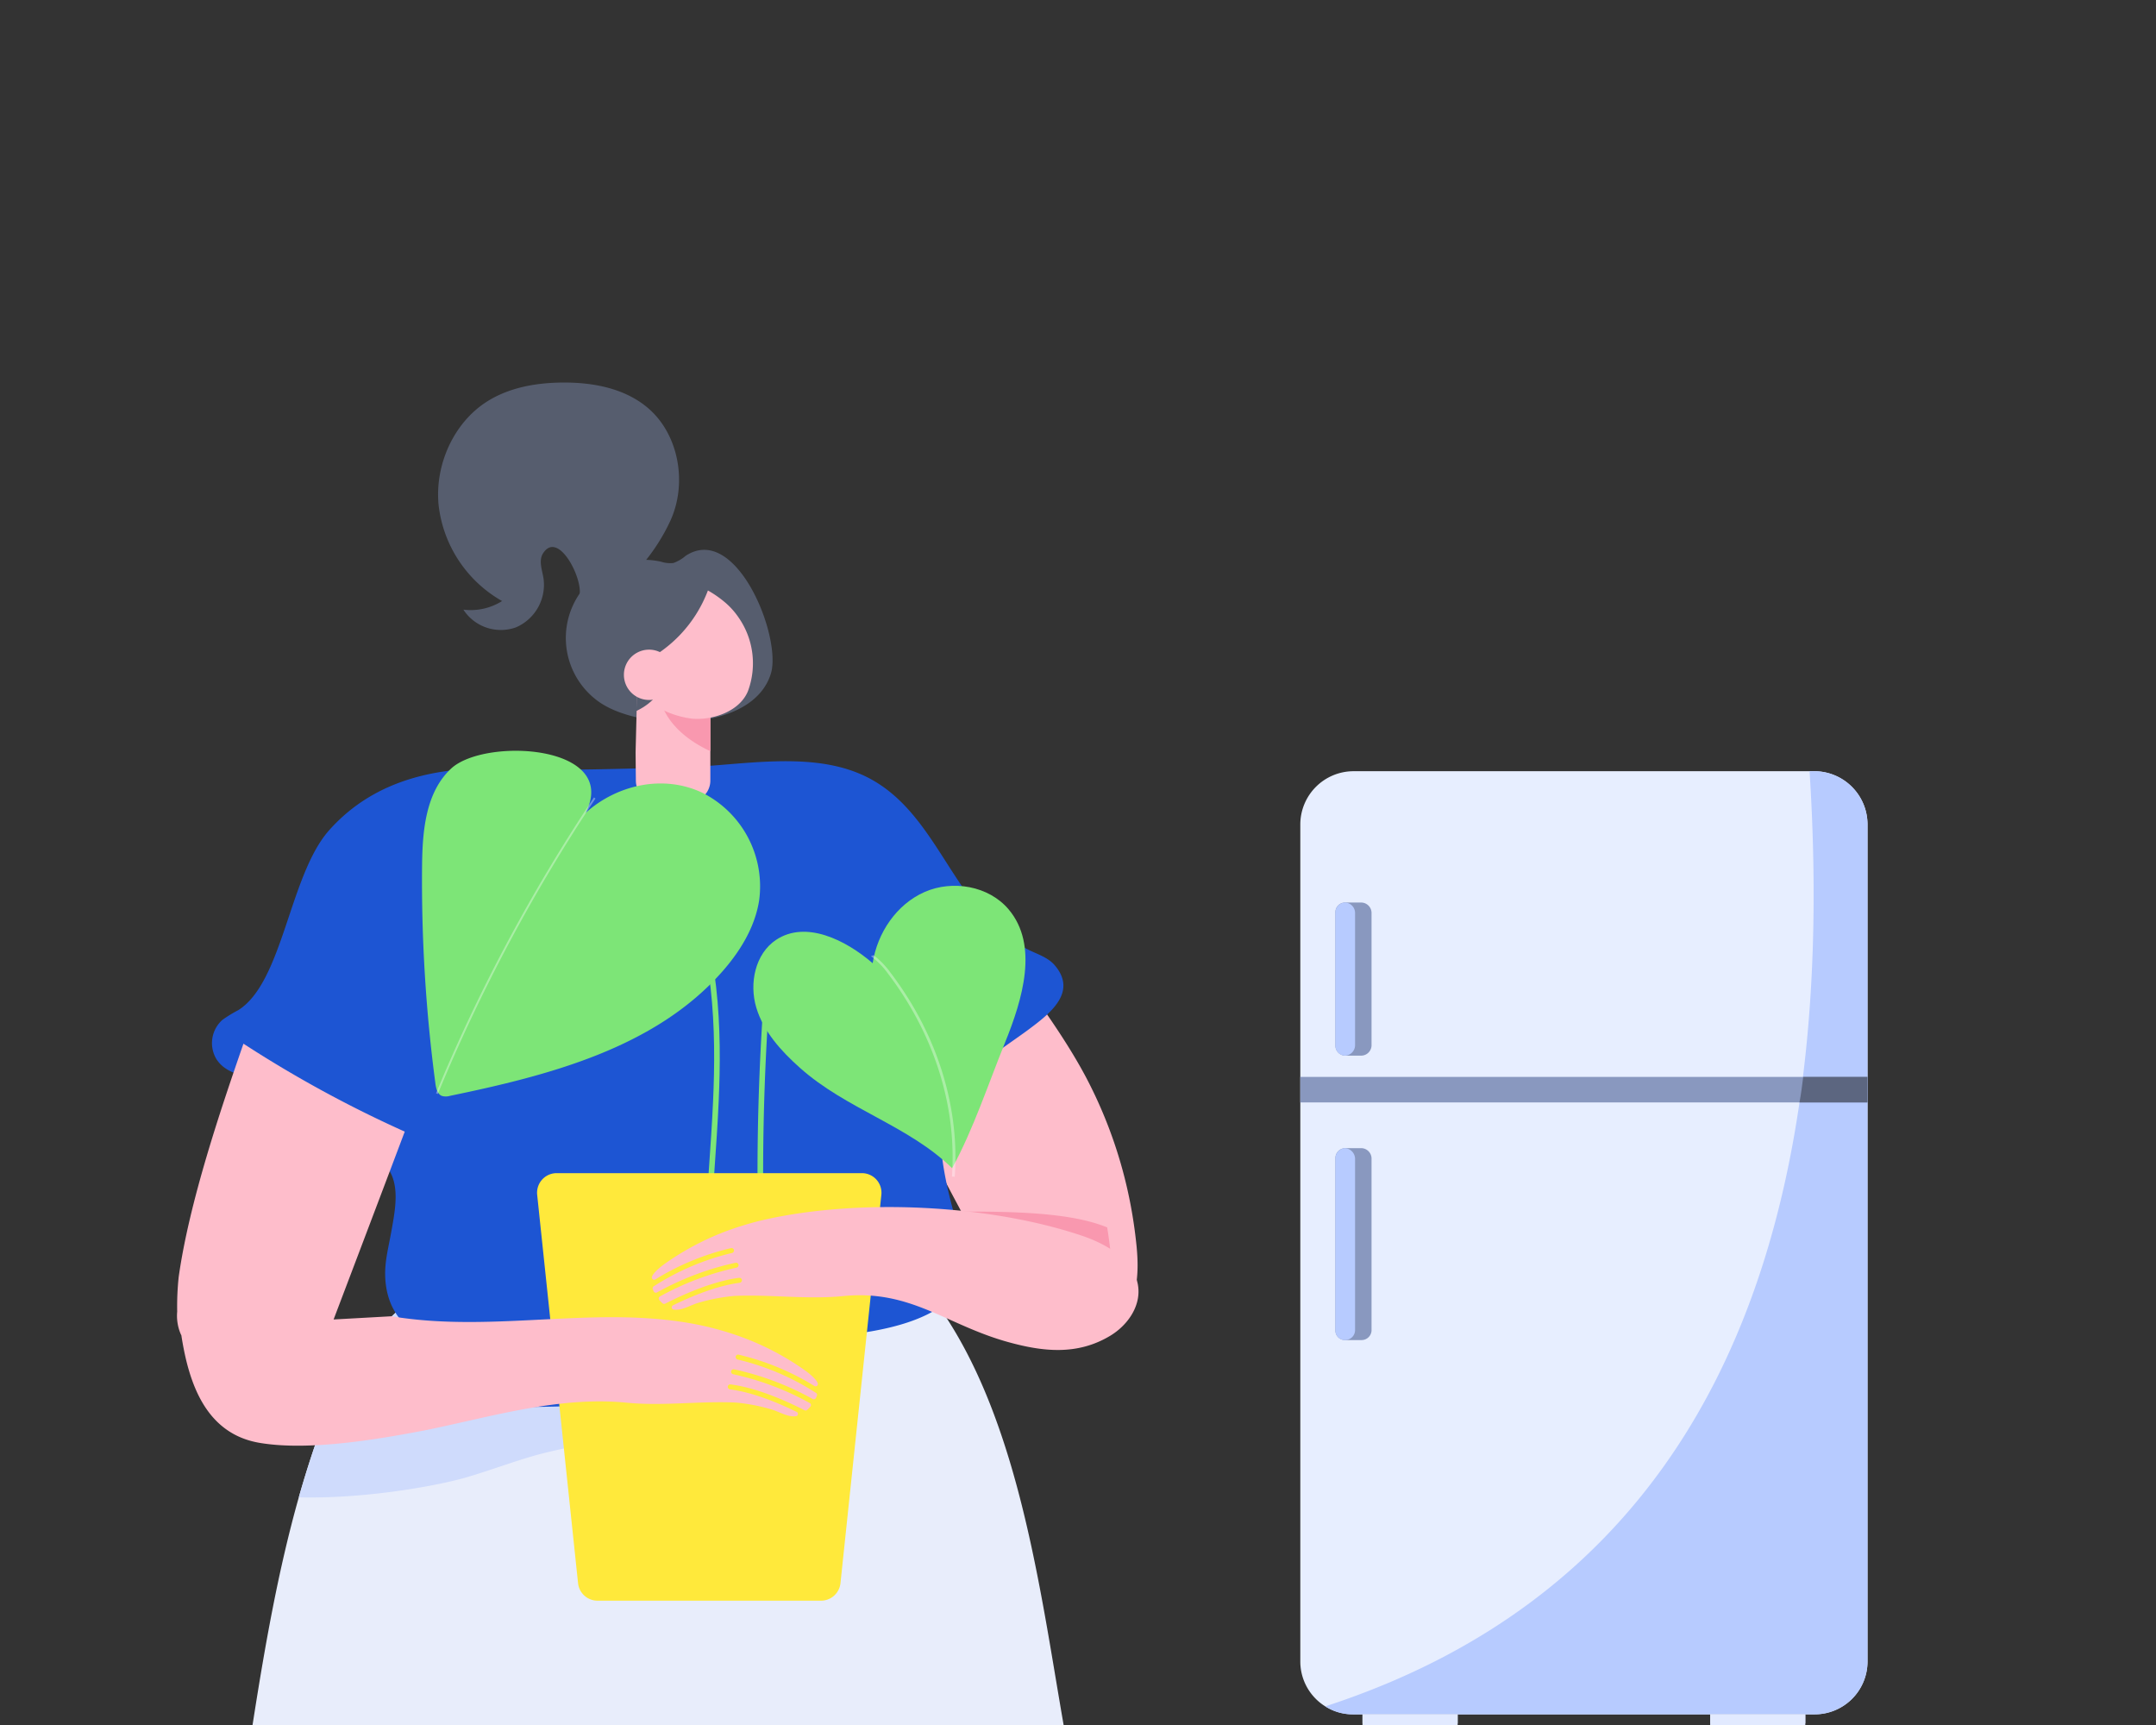 <svg id="Layer_1" data-name="Layer 1" xmlns="http://www.w3.org/2000/svg" xmlns:xlink="http://www.w3.org/1999/xlink" viewBox="0 0 500 400"><rect x="0" y="0" width="500" height="400" fill="#333333" stroke="none"/><defs><style>.cls-1{fill:none;}.cls-2{clip-path:url(#clip-path);}.cls-3{fill:#febdcb;}.cls-4{fill:#e8edfb;}.cls-5{fill:#cfdbfc;}.cls-6{fill:#1d55d3;}.cls-7{fill:#565d6e;}.cls-8{fill:#f998af;}.cls-9{fill:#7de577;}.cls-10{opacity:0.35;}.cls-11{fill:#fff;}.cls-12{fill:#ffe93b;}.cls-13{fill:#e7eeff;}.cls-13,.cls-14,.cls-16,.cls-17,.cls-19{fill-rule:evenodd;}.cls-14{fill:#b7cbff;}.cls-15,.cls-19{fill:#8998bf;}.cls-16{fill:#5c6680;}.cls-17,.cls-18{fill:#e2eaff;}</style><clipPath id="clip-path"><rect class="cls-1" x="11" y="43.995" width="478" height="358"/></clipPath></defs><g id="Groupe_7131" data-name="Groupe 7131"><g class="cls-2"><g id="Groupe_7130" data-name="Groupe 7130"><g id="Groupe_7128" data-name="Groupe 7128"><g id="Groupe_7128-2" data-name="Groupe 7128-2"><rect id="Rectangle_8912" data-name="Rectangle 8912" class="cls-1" x="11" y="43.995" width="478" height="358"/><g id="Groupe_7127" data-name="Groupe 7127"><g id="Groupe_7126" data-name="Groupe 7126"><g id="Groupe_7125" data-name="Groupe 7125"><path id="Tracé_8624" data-name="Tracé 8624" class="cls-3" d="M260.21,304.88a10.355,10.355,0,0,1-3.21,2.169,13.2,13.2,0,0,1-2.8.839,18.211,18.211,0,0,1-12.289-2.463,28.271,28.271,0,0,1-6.021-4.628c-4.965-4.98-8.462-11.473-11.884-17.86-1.348-2.524-2.7-5.04-4.036-7.571-5.819-10.941-11.48-21.987-16.295-33.474a75.912,75.912,0,0,0,22.907-10.589,90.675,90.675,0,0,0,8.739-6.77c5.744,8.215,11.735,16.251,16.5,25.2a105.817,105.817,0,0,1,10.775,31.871q.618,3.672.989,7.392C264.134,294.613,263.971,301.073,260.21,304.88Z"/><path id="Tracé_8625" data-name="Tracé 8625" class="cls-3" d="M268.571,789.284h-72.15c-.483,0-1.448-4.948-2.628-12.46-3.549-22.508-9.094-68.028-9.711-72.269-7.253-49.841-17.141-89.786-21.929-139.758-.676-7.1-1.106-14.669-1.433-22.494-.8-19.084-1.017-39.647-2.836-58.345-.6-6.179-1.373-12.147-2.4-17.794q-2.349-12.942-4.706-25.889-4.576-25.173-9.154-50.336c-3.882-21.358-15.552-52.53-5.478-73.283,2.168-4.466,6.4-7.928,11.826-10.5.186-.087.371-.175.564-.262,18.173-8.3,49.041-6.995,61.468-.2,21.856,11.955,26.243,49.477,26.213,70.755q-.056,38.277-.208,76.554-.167,48.09-.453,96.191-.59,103.954-1.425,207.918l25.048,16.227a20.642,20.642,0,0,1,9.39,15.943Z"/><path id="Tracé_8626" data-name="Tracé 8626" class="cls-3" d="M169.606,427.701q-.726,5.592-1.67,11.155h-.007c-2.551,15.173-6.185,30.163-10.046,45.1q-1.545,6.006-3.136,12-5.776,22.017-11.559,44.047-2.479,9.429-4.953,18.849-4.482,17.076-8.961,34.144l-1.787,8.345-32.516,152.05a41.082,41.082,0,0,0,5.92,14.026,81.25,81.25,0,0,0,7.862,9.409,81.579,81.579,0,0,1,5.8,6.859l1.567,8.307H55.254c.015-2.963-.07-8.207-.219-15.166-.725-34.277.695-110.128,1.334-159.577.094-7.4.476-14.722,1.038-22,1.388-17.945,3.868-35.637,5.9-53.4q.656-5.74,1.233-11.506c.265-2.534.491-5.069.71-7.61,1.591-18.895,3.049-37.8,4.484-56.706q1.62-21.27,3.237-42.545c2.87-36.863,5.421-94.717,36.55-121.29,15.771-13.466,28.991-8.306,39.021,3.7,11.981,14.354,19.406,38.478,21.153,52.3A273.238,273.238,0,0,1,169.606,427.701Z"/><path id="Tracé_8627" data-name="Tracé 8627" class="cls-4" d="M283.193,576.69a14.901,14.901,0,0,1-.679,3.978c-8.343,25.224-79.635,26.464-101.643,26.705-22.721.25-47.282-.71-65.627-4.664-7.776-1.67-14.437-3.885-19.366-6.778a200.521,200.521,0,0,0-39.358-17.308c-8.5-2.777-25.887-1.217-32.6-5.077-16.848-9.672,5.561-34.811,9.211-48.4.866-3.252,1.74-6.645,2.621-10.108,3.83-15.217,7.636-32.158,11.1-48.538,1.131-5.327,2.223-10.6,3.268-15.731,6.934-33.976,9.695-70.01,19.172-103.557q1.5-5.277,3.221-10.467c4.43-13.268,12.113-27.985,23.969-36.113a41.251,41.251,0,0,1,8.8-4.485c8.526-3.26,17.527-4.594,25.591-10.974l14.921-11.809c9.75-7.713,40.5,4.244,49.77,9.313,41.3,22.612,44.973,87.989,53.108,128.04q8.669,42.609,17.323,85.22,4.329,21.3,8.665,42.609C276.493,547.605,283.771,565.708,283.193,576.69Z"/><path id="Tracé_8628" data-name="Tracé 8628" class="cls-5" d="M186.344,336.673c-6.326,1.662-18.3-3.15-25.123-3.345a124.719,124.719,0,0,0-36.721,4.048c-1.381.39-2.746.8-4.111,1.24-4.079,1.3-8.1,2.753-12.214,3.954-6.669,1.95-23.431,5.023-38.881,4.641q1.5-5.277,3.221-10.467c4.43-13.268,12.113-27.985,23.969-36.113a41.252,41.252,0,0,1,8.8-4.485c7.161.047,14.328.46,21.286.944,18.851,1.3,47.57,1.053,62.3,14.78C196.686,319.159,198.987,333.373,186.344,336.673Z"/><path id="Tracé_8629" data-name="Tracé 8629" class="cls-6" d="M206.033,292.813c-1.112,4.141-5,9.126-12.668,15.169-24.763,19.515-61.347,18.8-91.021,17.933-3.557-.1-7.234-.239-10.438-1.789a12.979,12.979,0,0,1-2.727-1.768c19.141-25.117,43.262-41.609,43.262-41.609l14.325-11.337C164.883,272.849,210.788,275.121,206.033,292.813Z"/><path id="Tracé_8630" data-name="Tracé 8630" class="cls-6" d="M244.565,223.786c-1.363-1.574-3.408-2.332-5.3-3.194a29.812,29.812,0,0,1-3.524-1.9c-15.74-9.919-18.817-32.186-36.794-39.451-12.6-5.1-28.411-1.528-41.621-1.281-13.225.247-26.457.853-39.711.277-15.507-.672-30.521,2.255-41.229,14.221-9.311,10.4-10.7,35.22-21.131,41.781a31.38,31.38,0,0,0-3.678,2.254,7.217,7.217,0,0,0-1.371,9.128c3.53,5.461,12.1,3.028,16.929,9.8,1.857,2.6,3.676,5.24,5.554,7.822,3.785,5.2,10.462,2.3,15.057,5.513,5.555,3.879,4.045,11.006,2.972,17.008-.589,3.3-1.465,6.582-1.394,9.931.531,24.717,40.657,18.591,55.874,16.89q22.221-1.078,44.423-2.493c9.925-.638,32.045-2.623,34.447-15.625.439-2.38-.372-4.789-1.08-7.1-2.379-7.779-7.205-23.97-3.492-31.816,2.948-6.23,13.544-12.727,18.98-16.777C243.339,235.149,250.038,230.111,244.565,223.786Z"/><g id="Groupe_7083" data-name="Groupe 7083"><g id="Groupe_7082" data-name="Groupe 7082"><path id="Tracé_8631" data-name="Tracé 8631" class="cls-7" d="M179.061,154.827a8.366,8.366,0,0,1-.309,1.451c-4.308,13.643-29.93,13.287-39.673,6.588a18.121,18.121,0,0,1,14.221-32.617,6.787,6.787,0,0,0,2.872.3,9.019,9.019,0,0,0,2.839-1.662C170.127,121.556,180.319,145.149,179.061,154.827Z"/></g></g><g id="Groupe_7090" data-name="Groupe 7090"><g id="Groupe_7089" data-name="Groupe 7089"><g id="Groupe_7088" data-name="Groupe 7088"><g id="Groupe_7087" data-name="Groupe 7087"><g id="Groupe_7086" data-name="Groupe 7086"><g id="Groupe_7085" data-name="Groupe 7085"><g id="Groupe_7084" data-name="Groupe 7084"><path id="Tracé_8632" data-name="Tracé 8632" class="cls-3" d="M147.4,174.468l.065,6.58a4.967,4.967,0,0,0,4.965,4.914h7.343a4.965,4.965,0,0,0,4.965-4.963v-24.459l-8.685-2.012-.623-.144h-.014l-5.262-1.209-.029.369-.383,4.075-.29,3.083-.565-3.213-.926-5.248-.13,5.088-.246,9.677Z"/></g></g></g></g></g></g></g><g id="Groupe_7097" data-name="Groupe 7097"><g id="Groupe_7096" data-name="Groupe 7096"><g id="Groupe_7095" data-name="Groupe 7095"><g id="Groupe_7094" data-name="Groupe 7094"><g id="Groupe_7093" data-name="Groupe 7093"><g id="Groupe_7092" data-name="Groupe 7092"><g id="Groupe_7091" data-name="Groupe 7091"><path id="Tracé_8633" data-name="Tracé 8633" class="cls-8" d="M152.782,160.473a12.773,12.773,0,0,0,1.325,4.408c1.882,3.763,5.667,7.02,10.632,9.3v-11.966Z"/></g></g></g></g></g></g></g><g id="Groupe_7104" data-name="Groupe 7104"><g id="Groupe_7103" data-name="Groupe 7103"><g id="Groupe_7102" data-name="Groupe 7102"><g id="Groupe_7101" data-name="Groupe 7101"><g id="Groupe_7100" data-name="Groupe 7100"><g id="Groupe_7099" data-name="Groupe 7099"><g id="Groupe_7098" data-name="Groupe 7098"><path id="Tracé_8634" data-name="Tracé 8634" class="cls-3" d="M148.3,154.023l-.007-.1a30.531,30.531,0,0,0,15.879-17,25.394,25.394,0,0,1,4.248,3c.145.137.29.261.434.4a17.449,17.449,0,0,1,2.42,2.846,18.6,18.6,0,0,1,2.2,17.051c-1.92,4.8-8.313,6.87-13.021,6.418a21.338,21.338,0,0,1-9.858-3.892c-.234-.349-.458-.7-.7-1.045-.28-.393-.571-.788-.867-1.179-.434-1.988-.45-5.024-1.247-5.932A2.438,2.438,0,0,1,148.3,154.023Z"/></g></g></g></g></g></g></g><g id="Groupe_7111" data-name="Groupe 7111"><g id="Groupe_7110" data-name="Groupe 7110"><g id="Groupe_7109" data-name="Groupe 7109"><g id="Groupe_7108" data-name="Groupe 7108"><g id="Groupe_7107" data-name="Groupe 7107"><g id="Groupe_7106" data-name="Groupe 7106"><g id="Groupe_7105" data-name="Groupe 7105"><path id="Tracé_8635" data-name="Tracé 8635" class="cls-7" d="M147.586,164.861c4.169-1.975,6.63-5.276,6.333-8.757h-.036l-4.14-.63-.855-.13-1.056-.159Z"/></g></g></g></g></g></g></g><g id="Groupe_7118" data-name="Groupe 7118"><g id="Groupe_7117" data-name="Groupe 7117"><g id="Groupe_7116" data-name="Groupe 7116"><g id="Groupe_7115" data-name="Groupe 7115"><g id="Groupe_7114" data-name="Groupe 7114"><g id="Groupe_7113" data-name="Groupe 7113"><g id="Groupe_7112" data-name="Groupe 7112"><path id="Tracé_8636" data-name="Tracé 8636" class="cls-3" d="M144.691,156.481a5.834,5.834,0,1,0,0-.006Z"/></g></g></g></g></g></g></g><path id="Tracé_8637" data-name="Tracé 8637" class="cls-7" d="M125.934,128.317c-1.048,1.644-.228,3.788.1,5.722a10.748,10.748,0,0,1-6.352,11.425,10.362,10.362,0,0,1-12.22-4.1,13.649,13.649,0,0,0,8.978-1.991,29.418,29.418,0,0,1-14.73-22.307c-.882-9.287,3.485-19.039,11.244-23.96,5.209-3.3,11.51-4.368,17.642-4.4,7.01-.039,14.384,1.35,19.744,5.967,7.112,6.125,9.074,17.381,5.16,26-3.63,7.994-12.3,19.3-21.164,17.626C135.448,134.56,129.5,122.727,125.934,128.317Z"/><g id="Groupe_7119" data-name="Groupe 7119"><path id="Tracé_8638" data-name="Tracé 8638" class="cls-9" d="M104.613,178.226c-5.908,5.5-6.651,14.46-6.73,22.528a356.506,356.506,0,0,0,3.094,50.5c.149,1.126.45,2.447,1.5,2.872a3.272,3.272,0,0,0,1.873-.016c23.01-4.756,47.418-11.083,63.013-28.658,4.193-4.725,7.671-10.325,8.676-16.562a24.269,24.269,0,0,0-13.018-24.993c-9.062-4.385-19.89-1.976-27.193,4.583C143.8,172.66,112.447,170.937,104.613,178.226Z"/></g><g id="Groupe_7120" data-name="Groupe 7120"><path id="Tracé_8639" data-name="Tracé 8639" class="cls-9" d="M185.517,247.619c-4.357-3.884-8.467-8.406-10.134-14s-.258-12.452,4.6-15.683c6.89-4.578,16.136.015,22.4,5.417,1.068-7.028,5.534-13.651,12.04-16.514s14.891-1.41,19.481,4.018c7.017,8.3,3.257,20.844-.832,30.916-3.919,9.654-7.314,20.059-12.264,29.117C210.671,260.978,196.334,257.263,185.517,247.619Z"/></g><g id="Groupe_7121" data-name="Groupe 7121" class="cls-10"><path id="Tracé_8640" data-name="Tracé 8640" class="cls-11" d="M101.523,253.687l-.4-.167a396.766,396.766,0,0,1,36.62-68.6l.362.241A396.3,396.3,0,0,0,101.523,253.687Z"/></g><g id="Groupe_7122" data-name="Groupe 7122" class="cls-10"><path id="Tracé_8641" data-name="Tracé 8641" class="cls-11" d="M206,225.849c10.7,14.113,15.923,30.772,14.766,46.973.219.013.434.032.65.048,1.169-16.3-4.086-33.062-14.85-47.261a19.8,19.8,0,0,0-3.975-4.129c-.206.083-.411.166-.617.245A18.555,18.555,0,0,1,206,225.849Z"/></g><g id="Groupe_7123" data-name="Groupe 7123"><path id="Tracé_8642" data-name="Tracé 8642" class="cls-9" d="M163.718,310.528c-1.153-13.13-.22-26.5.683-39.422.365-5.224.742-10.627.975-15.934.7-15.77.406-36.143-8.072-53.866-1.639-3.426-4.023-7.653-7.955-9.955-3.438-2.013-8.63-2.155-11.369,1.091l-1-.842c3.182-3.77,9.122-3.659,13.025-1.375,4.238,2.481,6.754,6.924,8.473,10.518,8.6,17.984,8.9,38.565,8.2,54.486-.234,5.324-.612,10.736-.978,15.968-.9,12.876-1.828,26.19-.685,39.218Z"/></g><g id="Groupe_7124" data-name="Groupe 7124"><path id="Tracé_8643" data-name="Tracé 8643" class="cls-9" d="M176.733,307.386l-.185-3.343a576.473,576.473,0,0,1,.234-67.451c.258-4.146.619-7.842,2.428-11.1a14.089,14.089,0,0,1,21.175-3.122l-.909.936a12.788,12.788,0,0,0-19.126,2.819c-1.676,3.016-2.018,6.559-2.266,10.544a575.563,575.563,0,0,0-.41,63.932l.176-.515,1.234.423Z"/></g><path id="Tracé_8644" data-name="Tracé 8644" class="cls-12" d="M190.4,371.173H138.571a4.541,4.541,0,0,1-4.515-4.065l-9.48-90.058a4.541,4.541,0,0,1,4.041-4.991,4.431,4.431,0,0,1,.475-.025h70.789a4.541,4.541,0,0,1,4.541,4.541h0a4.446,4.446,0,0,1-.025.475l-9.48,90.058A4.54,4.54,0,0,1,190.4,371.173Z"/><path id="Tracé_8645" data-name="Tracé 8645" class="cls-3" d="M171.344,314.136a59.394,59.394,0,0,1,17.478,7.226.537.537,0,0,0,.839-.569c-.009-.028-.019-.055-.03-.082-.345-.922-2.022-2.277-2.771-2.816a62.692,62.692,0,0,0-17.9-8.882c-1.9-.6-3.8-1.115-5.684-1.534-23.744-5.259-48.162,1.81-72.5-2.259l-13.41.745s9.835-25.882,16.5-43.559a277.534,277.534,0,0,1-37.407-20.393c-5.317,15.341-12.6,36.841-15.021,54.113a64.387,64.387,0,0,0-.345,8.013,10.735,10.735,0,0,0,.876,5.334,1.067,1.067,0,0,0,.083.131c1.721,11.149,5.632,22.842,18.141,24.97,11.45,1.947,27.6-.823,38.966-3.025.27-.052.539-.112.809-.172,14.67-3.07,30.044-7.623,45.313-6.118,8.32.824,16.834-.4,25.207-.037l.307.022a43.135,43.135,0,0,1,8.064,1.565c1.731.472,3.962,1.932,5.8,1.565a.52.52,0,0,0,.075-.988c-4.748-2.322-10.349-4.538-15.4-5.212a.622.622,0,0,1-.554-.652.587.587,0,0,1,.663-.5l.001 0h.01c5.691.757,12,3.385,17.111,5.983a.568.568,0,0,0,.637-.074,9.678,9.678,0,0,0,.756-.787.526.526,0,0,0-.074-.739.568.568,0,0,0-.083-.055,64.922,64.922,0,0,0-17.771-6.687.611.611,0,0,1-.471-.7.594.594,0,0,1,.721-.429h.005a66.341,66.341,0,0,1,18.152,6.852.569.569,0,0,0,.782-.191l0-.001.018-.032a4.708,4.708,0,0,0,.217-.532.538.538,0,0,0-.225-.644,58.308,58.308,0,0,0-18.137-7.728.611.611,0,0,1-.472-.7.585.585,0,0,1,.7-.437Z"/><path id="Tracé_8646" data-name="Tracé 8646" class="cls-8" d="M254.712,305.156a8.941,8.941,0,0,1-2.774,1.917,33.417,33.417,0,0,1-11.922-1.144c-.375-.092-.744-.185-1.106-.291a24.387,24.387,0,0,1-5.2-4.084c-4.287-4.394-7.306-10.124-10.261-15.761-1.163-2.227-5.449-2.582-6.6-4.816,11.936-.027,27.122-.378,37.175,2.668a28.604,28.604,0,0,1,2.742.972q.532,3.24.853,6.522C258.1,296.096,257.957,301.792,254.712,305.156Z"/><path id="Tracé_8647" data-name="Tracé 8647" class="cls-3" d="M169.5,289.425a59.4,59.4,0,0,0-17.476,7.224.537.537,0,0,1-.839-.569c.009-.028.019-.055.03-.082.344-.921,2.022-2.277,2.771-2.816a62.7,62.7,0,0,1,17.9-8.881c1.9-.6,3.8-1.116,5.683-1.535,21.985-4.887,51.761-3.454,73.236,3.741,6.063,2.032,12.726,5.946,13.2,12.322.334,4.454-2.708,8.615-6.535,10.917-7.632,4.591-15.6,3.707-23.778,1.429-14.33-3.993-22.444-12.185-38.132-10.632-8.32.824-16.834-.4-25.206-.037l-.307.022a43.064,43.064,0,0,0-8.065,1.566c-1.73.471-3.961,1.931-5.8,1.565a.521.521,0,0,1-.076-.989c4.748-2.321,10.35-4.538,15.4-5.212a.623.623,0,0,0,.555-.651.588.588,0,0,0-.664-.5l-.001 0h-.01c-5.69.757-12,3.385-17.111,5.983a.568.568,0,0,1-.637-.074,9.688,9.688,0,0,1-.756-.787.526.526,0,0,1,.074-.739.568.568,0,0,1,.083-.055,64.986,64.986,0,0,1,17.771-6.687.611.611,0,0,0,.472-.7.594.594,0,0,0-.722-.429h0a66.36,66.36,0,0,0-18.16,6.86.569.569,0,0,1-.781-.19l-.019-.034a4.913,4.913,0,0,1-.218-.532.541.541,0,0,1,.225-.644,58.363,58.363,0,0,1,18.138-7.728.611.611,0,0,0,.471-.7.586.586,0,0,0-.71-.428l-0.0 0Z"/></g></g></g></g></g><g id="Groupe_7129" data-name="Groupe 7129"><path id="Tracé_8693" data-name="Tracé 8693" class="cls-13" d="M313.884,178.831H420.769a12.365,12.365,0,0,1,12.331,12.329v194.168a12.259,12.259,0,0,1-12.318,12.2l-.01-0H313.884A12.259,12.259,0,0,1,301.556,385.338l-0-.01v-194.168A12.365,12.365,0,0,1,313.884,178.831Z"/><path id="Tracé_8694" data-name="Tracé 8694" class="cls-14" d="M419.659,178.831h1.11a12.365,12.365,0,0,1,12.331,12.329v194.168a12.259,12.259,0,0,1-12.318,12.2l-.01-0H313.884a11.594,11.594,0,0,1-6.534-1.849c83.585-27.245,119.706-100.721,112.309-216.852Z"/><rect id="Rectangle_8913" data-name="Rectangle 8913" class="cls-15" x="301.556" y="249.718" width="131.541" height="5.917"/><path id="Tracé_8695" data-name="Tracé 8695" class="cls-16" d="M418.18,249.718H433.1v5.918H417.32c.37-1.973.616-3.945.863-5.918Z"/><path id="Tracé_8696" data-name="Tracé 8696" class="cls-17" d="M315.98,397.532h22.067v2.959a1.9,1.9,0,0,1-1.849,1.849H317.706a1.791,1.791,0,0,1-1.726-1.849Z"/><rect id="Rectangle_8914" data-name="Rectangle 8914" class="cls-18" x="315.98" y="397.532" width="22.068" height="2.096"/><path id="Tracé_8697" data-name="Tracé 8697" class="cls-17" d="M396.606,397.532h22.067v2.959a1.791,1.791,0,0,1-1.726,1.849H398.455a1.9,1.9,0,0,1-1.849-1.849Z"/><rect id="Rectangle_8915" data-name="Rectangle 8915" class="cls-18" x="396.606" y="397.532" width="22.067" height="2.096"/><path id="Tracé_8698" data-name="Tracé 8698" class="cls-19" d="M311.911,266.238h3.822a2.425,2.425,0,0,1,2.343,2.342v39.943a2.318,2.318,0,0,1-2.343,2.219h-3.822a2.21,2.21,0,0,1-2.219-2.201q0-.009,0-.018v-39.943A2.318,2.318,0,0,1,311.911,266.238Z"/><path id="Tracé_8699" data-name="Tracé 8699" class="cls-14" d="M311.911,310.742h0a2.21,2.21,0,0,1-2.219-2.201q0-.009,0-.018v-39.943a2.4,2.4,0,0,1,2.219-2.342h0a2.518,2.518,0,0,1,2.343,2.342v39.943A2.318,2.318,0,0,1,311.911,310.742Z"/><path id="Tracé_8700" data-name="Tracé 8700" class="cls-19" d="M311.911,209.282h3.822a2.425,2.425,0,0,1,2.343,2.342v30.82a2.426,2.426,0,0,1-2.343,2.343h-3.822a2.319,2.319,0,0,1-2.219-2.343v-30.82a2.24,2.24,0,0,1,2.136-2.34q.042-.002.083-.002Z"/><path id="Tracé_8701" data-name="Tracé 8701" class="cls-14" d="M311.911,244.787h0a2.319,2.319,0,0,1-2.219-2.343v-30.82a2.318,2.318,0,0,1,2.219-2.342h0a2.425,2.425,0,0,1,2.343,2.342v30.82a2.426,2.426,0,0,1-2.343,2.343Z"/></g></g></g></g></svg>